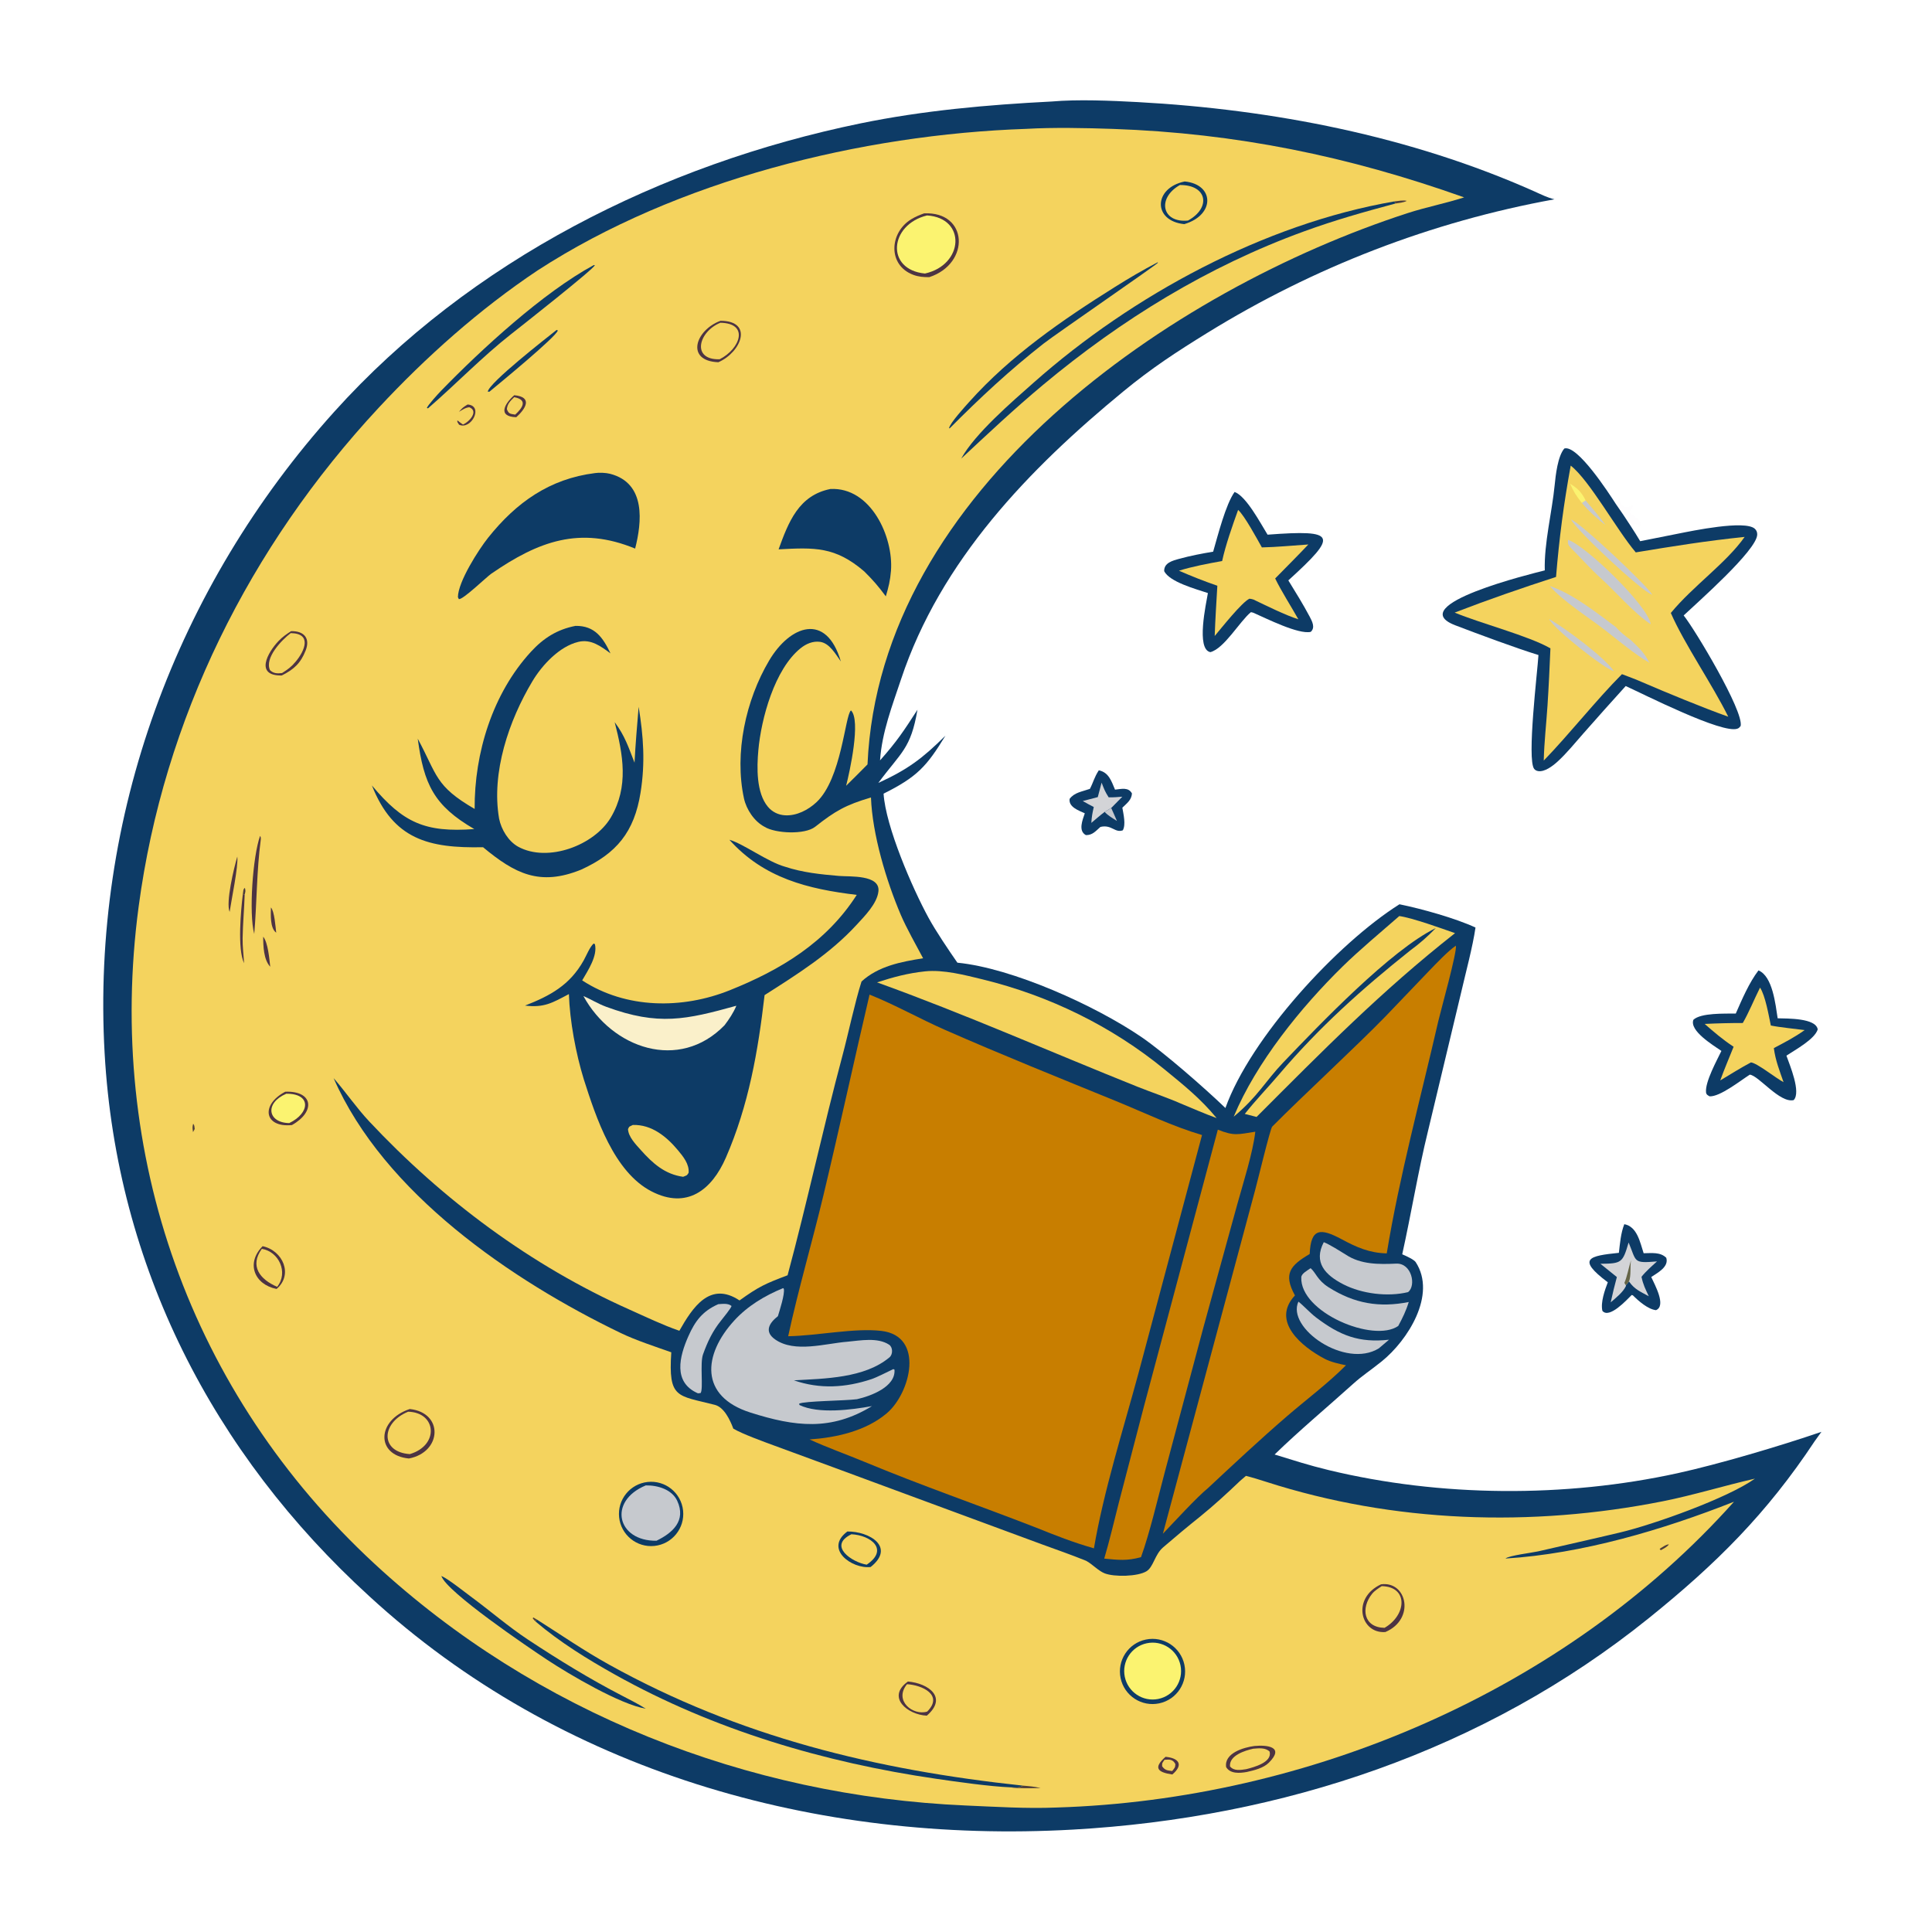 <svg xmlns="http://www.w3.org/2000/svg" version="1.1" xmlns:xlink="http://www.w3.org/1999/xlink" width="1036" height="1036"><svg xmlns="http://www.w3.org/2000/svg" xmlns:xlink="http://www.w3.org/1999/xlink" width="1036" height="1036" viewBox="0 0 1036 1036"><path fill="#0D3B66" transform="scale(1.012 1.012)" d="M557.232 53.786C571.079 52.57 588.912 53.335 602.816 54.09C674.416 57.979 747.278 72.114 812.979 101.398C816.532 102.982 819.842 104.699 823.661 105.607C758.366 117.454 696.176 141.549 639.698 176.395C623.39 186.457 610.301 195.015 595.448 207.219C545.272 248.444 498.361 296.999 477.447 359.908C472.771 373.973 467.317 387.971 466.314 402.911C475.455 392.593 478.812 387.378 486.138 376.073C482.589 396.872 477.563 398.419 465.397 414.856C481.078 407.68 488.829 401.834 500.959 389.819C490.995 406.17 485.899 411.694 468.183 420.534C469.308 437.979 483.375 470.499 492.011 486.32C495.89 493.426 502.655 503.419 507.295 510.101C536.562 512.976 580.507 532.905 604.79 549.482C616.682 557.6 638.443 576.62 649.316 587.105C662.633 549.857 708.521 499.962 741.539 479.152C753.189 481.515 771.247 486.55 781.827 491.482C780.351 501.737 776.593 515.554 774.207 525.954L756.566 599.709C751.596 619.875 747.649 643.674 743.001 664.621C744.785 665.368 749.237 667.386 750.135 668.76C761.458 686.087 745.785 710.354 732.152 721.344C725.952 726.342 721.965 728.782 716.973 733.282C702.992 745.883 688.838 757.65 675.383 770.702C685.586 773.823 693.422 776.399 703.977 778.948C763.239 793.258 829.268 793.657 888.835 780.624C910.719 775.836 943.498 766.116 965.139 758.682L961.518 763.705C936.183 801.979 909.377 828.648 873.642 857.425C786.389 927.686 679.36 963.232 568.396 969.464C432.773 977.08 296.821 938.826 195.618 845.742C112.828 770.21 61.796 670.762 55.436 558.068C48.371 432.89 93.39 311.183 177.082 218.206C249.325 137.949 350.764 87.024 455.855 65.396C489.155 58.543 523.257 55.518 557.232 53.786Z"></path><path fill="#F4D35E" transform="scale(1.012 1.012)" d="M543.729 68.284C558.06 67.448 575.349 67.806 589.838 68.308C655.186 70.575 714.415 82.748 775.81 104.586C766.057 107.736 755.686 109.742 745.903 112.915C620.637 153.54 466.031 259.813 459.672 405.041C456.029 408.805 452.056 412.648 448.333 416.365C450.231 408.993 456.286 381.58 450.909 376.427C447.756 378.884 445.989 412.617 432.593 425.106C428.23 429.174 422.12 432.347 416.005 432.01C412.42 431.813 409.196 430.245 406.886 427.485C400.679 420.067 401.015 406.616 401.822 397.578C403.319 380.804 410.413 354.633 424.151 343.53C427.105 341.142 430.752 339.544 434.616 340.109C439.605 340.838 442.822 346.706 445.538 350.476C437.822 324.156 418.576 331.388 407.542 350.014C395.118 370.989 389.031 399.092 394.204 423.031C395.476 428.917 399.728 435.322 405.159 438.125C410.818 441.643 426.453 442.404 431.931 438.09C442.524 429.748 447.995 426.558 461.504 422.561C462.232 442.096 469.604 466.714 477.351 484.861C480.18 491.488 485.698 501.353 489.127 507.766C477.431 509.616 465.442 511.903 456.505 520.057C452.993 531.044 449.464 547.879 446.332 559.588C436.081 597.909 427.623 637.476 417.323 675.729C405.489 680.201 402.13 681.688 391.852 689.07C376.119 678.606 366.916 692.945 359.973 705.142C350.884 701.995 342.296 697.814 333.524 693.905C281.469 670.716 234.561 635.735 195.666 594.239C188.85 586.968 183.284 578.748 176.769 571.257C203.368 632.234 271.181 678.508 328.949 706.356C336.895 710.187 347.366 713.592 355.699 716.546C354.053 741.33 358.884 739.262 378.787 744.399C383.667 745.659 386.824 752.336 388.562 756.987C393.226 759.795 405.126 764.088 410.555 766.088L441.472 777.451L552.015 818.279C559.727 821.084 567.886 823.933 575.477 827.015C578.724 828.705 581.96 832.351 585.319 833.669C590.432 835.674 602.874 835.406 607.507 832.563C611.19 830.303 611.853 823.744 616.266 819.936C622.7 814.385 629.313 808.869 635.972 803.548C643.402 797.516 650.282 791.186 657.194 784.59L660.197 782.021C663.593 782.875 667.521 784.091 670.848 785.162C738.532 806.951 811.475 809.292 881.031 795.495C897.245 792.279 913.553 787.208 929.897 783.492C915.511 793.777 876.156 807.844 858.152 812.088C843.794 815.51 829.352 818.693 814.976 822.037C812.14 822.697 799.287 824.271 797.737 825.826C838.338 823.32 881.152 810.594 918.795 795.729C829.128 896.078 693.341 953.653 559.771 957.761C543.774 958.419 527.712 957.365 511.737 956.688C395.811 951.652 283.793 907.543 198.482 828.638C101.022 738.497 55.95 611.856 73.452 480.477C86.716 380.915 132.27 289.608 200.583 216.136C225.729 189.091 254.115 163.831 284.892 143.268C358.531 95.502 456.491 71.246 543.729 68.284Z"></path><path fill="#0D3B66" transform="scale(1.012 1.012)" d="M386.485 444.973C393.945 447.087 406.645 456.641 415.942 459.245C425.329 462.353 434.821 463.304 444.611 464.14C450.203 464.618 466.425 463.352 465.458 472.299C464.752 478.83 458.1 485.462 453.895 490.036C439.734 505.438 422.604 516.138 405.129 527.288C401.681 557.009 396.693 585.715 384.613 613.43C377.107 630.652 363.922 640.878 345.286 631.311C325.276 621.038 315.807 592.143 309.33 571.867C305.104 558.137 301.912 540.986 301.445 526.737C292.722 531.336 288.371 534.077 278.197 532.834C291.513 527.632 301.935 522.01 309.272 508.906C310.721 506.318 312.548 501.655 314.603 499.923L315.243 500.342C316.683 506.527 311.581 514.148 308.481 519.486C331.791 534.673 361.539 534.781 386.652 524.722C413.802 513.846 437.9 499.286 453.966 474.177C428.193 471.079 404.769 465.384 386.485 444.973Z"></path><path fill="#FAF0CA" transform="scale(1.012 1.012)" d="M309.145 527.799C312.794 529.292 316.658 531.798 321.289 533.5C348.913 543.65 363.572 540.294 390.177 532.917C388.553 536.777 386.422 539.915 383.93 543.238C359.828 568.002 324.315 555.501 309.145 527.799Z"></path><path fill="#F4D35E" transform="scale(1.012 1.012)" d="M335.332 596.086C345.316 595.793 353.154 602.209 359.238 609.497C362.048 612.863 365.299 616.868 364.876 621.455C363.775 623.142 364.143 622.61 361.984 623.554C352.297 622.236 345.794 616.391 339.507 609.329C336.838 606.332 332.986 602.444 332.762 598.274C333.565 596.596 333.291 597.131 335.332 596.086Z"></path><path fill="#0D3B66" transform="scale(1.012 1.012)" d="M304.924 331.639C315.169 331.472 319.531 337.884 323.488 346.214C318.353 342.442 313.194 338.494 306.444 340.11C296.402 342.514 287.232 352.416 282.09 361.01C269.651 381.799 260.256 409.309 264.453 433.744C265.609 439.535 269.367 445.8 274.616 448.682C290.259 457.177 314.935 447.967 323.692 433.11C333.283 416.84 330.139 399.852 325.706 382.658C331.133 389.94 332.953 395.773 336.223 404.123C336.699 394.531 337.612 384.096 338.402 374.519C340.96 390.274 341.948 404.044 339.411 419.991C336.093 440.841 326.708 452.261 307.84 460.838C286.02 469.658 272.887 462.989 255.958 448.92C227.015 449.52 208.402 444.772 197.056 416.177C213.654 436.047 225.312 441.215 251.309 439.298C229.853 426.867 224.586 415.488 221.349 391.409C231.762 410.705 230.402 416.411 251.5 428.639C251.324 399.005 260.982 367.521 281.295 345.395C287.993 338.1 295.188 333.539 304.924 331.639Z"></path><path fill="#0D3B66" transform="scale(1.012 1.012)" d="M315.239 250.684C317.45 250.326 321.078 250.489 323.305 251.067C342.465 256.037 340.063 276.848 336.542 290.678C307.299 278.658 285.435 286.65 260.213 304.066C257.352 306.132 245.399 317.752 243.132 317.464L242.638 316.442C242.685 308.256 253.63 291.213 258.659 284.905C273.58 266.186 291.296 253.689 315.239 250.684Z"></path><path fill="#0D3B66" transform="scale(1.012 1.012)" d="M440.008 259.106C461.392 257.979 473.498 284.452 472.099 302.487C471.708 307.532 470.809 311.157 469.374 315.993C465.41 310.647 462.617 307.404 457.891 302.732C442.519 289.584 431.694 290.07 412.555 291.081C417.792 276.689 423.16 262.47 440.008 259.106Z"></path><path fill="#0D3B66" transform="scale(1.012 1.012)" d="M509.32 242.997C516.577 229.74 536.446 212.716 547.829 202.635C600.024 156.414 669.812 118.662 738.867 106.71L739.42 107.831C722.337 112.429 707.575 116.56 690.847 122.648C639.897 141.191 594.161 169.338 552.618 203.993C537.569 216.548 523.64 229.644 509.32 242.997Z"></path><path fill="#0D3B66" transform="scale(1.012 1.012)" d="M607.149 868.758C616.477 866.807 625.622 872.78 627.584 882.106C629.546 891.431 623.584 900.584 614.261 902.557C604.922 904.534 595.75 898.559 593.785 889.217C591.819 879.876 597.805 870.712 607.149 868.758Z"></path><path fill="#FBF370" transform="scale(1.012 1.012)" d="M607.597 870.727C615.778 868.975 623.821 874.223 625.51 882.418C627.2 890.613 621.89 898.614 613.682 900.241C605.564 901.85 597.667 896.61 595.996 888.503C594.324 880.397 599.504 872.461 607.597 870.727Z"></path><path fill="#0D3B66" transform="scale(1.012 1.012)" d="M343.16 785.255C352.536 784.234 360.957 791.023 361.95 800.401C362.943 809.78 356.13 818.181 346.749 819.147C337.406 820.108 329.047 813.329 328.058 803.99C327.07 794.65 333.824 786.271 343.16 785.255Z"></path><path fill="#C6C9CE" transform="scale(1.012 1.012)" d="M342.175 787.076C348.496 786.96 356.019 789.2 358.827 795.215C363.78 805.825 356.234 812.343 347.846 816.396C327.121 816.706 321.813 795.557 342.175 787.076Z"></path><path fill="#4D3443" transform="scale(1.012 1.012)" d="M489.622 113.061C513.003 111.893 514.34 139.625 492.441 146.842C489.445 146.907 486.648 146.646 483.943 145.635C470.191 140.495 471.322 123.165 482.843 116.177C485.304 114.684 487.054 114.032 489.622 113.061Z"></path><path fill="#FBF370" transform="scale(1.012 1.012)" d="M491.228 114.154C512.132 115.517 510.734 140.359 490.114 144.934C469.088 142.897 471.25 119.012 491.228 114.154Z"></path><path fill="#0D3B66" transform="scale(1.012 1.012)" d="M283.818 859.24L284.314 858.052C297.493 866.378 309.03 874.439 322.705 882.026C391.882 920.405 464.062 937.818 542.015 946.163C540.012 947.533 537.893 947.051 535.478 947.058C524.523 946.636 506.873 944.107 495.976 942.521C436.794 933.911 378.25 916.634 325.888 887.35C311.238 879.156 296.657 870.144 283.818 859.24Z"></path><defs><linearGradient id="SvgjsLinearGradient1015" gradientUnits="userSpaceOnUse" x1="108.645" y1="608.783" x2="88.713" y2="611.86"><stop offset="0" stop-color="#6B4943"></stop><stop offset="1" stop-color="#434066"></stop></linearGradient></defs><path fill="url(#gradient_0)" transform="scale(1.012 1.012)" d="M83.977 506.732C85.115 508.292 84.865 512.266 84.9 514.308C85.142 528.762 85.201 543.217 85.626 557.669C87.103 607.826 98.758 657.994 120.87 703.111C121.836 705.083 124.992 711.414 125.261 713.211L124.631 712.732C117.666 702.5 112.914 691.845 108.081 680.533C90.747 639.965 83.528 594.902 81.831 551.041C81.347 538.531 81.469 518.884 83.977 506.732Z"></path><path fill="#4D3443" transform="scale(1.012 1.012)" d="M217.12 746.602C235.173 748.509 234.226 769.469 216.664 772.818C198.889 771.098 199.688 752.367 217.12 746.602Z"></path><path fill="#F4D35E" transform="scale(1.012 1.012)" d="M216.259 748.028C231.382 748.396 232.82 765.875 217.146 770.491C201.247 769.416 201.938 753.856 216.259 748.028Z"></path><path fill="#4D3443" transform="scale(1.012 1.012)" d="M731.774 839.486C745.544 837.619 750.037 857.987 734.05 864.775C720.82 865.749 716.034 846.808 731.774 839.486Z"></path><path fill="#F4D35E" transform="scale(1.012 1.012)" d="M732.139 840.456C746.398 840.738 745.33 855.802 733.631 862.551C722.417 862.334 720.977 852.004 727.046 844.5C728.387 842.842 730.373 841.627 732.139 840.456Z"></path><path fill="#0D3B66" transform="scale(1.012 1.012)" d="M627.745 96.158C643.529 97.688 643.95 113.949 627.504 118.76C610.8 117.096 611.092 99.601 627.745 96.158Z"></path><path fill="#F4D35E" transform="scale(1.012 1.012)" d="M625.203 98.033C639.728 97.933 641.84 110.106 629.48 116.867C615.604 118.254 612.934 104.958 625.203 98.033Z"></path><path fill="#0D3B66" transform="scale(1.012 1.012)" d="M613.344 139.018L613.595 139.173C613.272 140.014 559.204 177.185 553.143 181.927C535.078 196.06 519.375 210.7 503.172 226.999L502.9 226.827C503.423 224.1 511.301 215.487 513.555 212.966C535.572 188.349 562.927 169.526 590.736 152.079C598.3 147.333 605.368 143.19 613.344 139.018Z"></path><path fill="#0D3B66" transform="scale(1.012 1.012)" d="M233.859 835.05C237.503 836.629 245.883 843.32 249.446 845.96C259.587 853.423 269.346 861.911 279.842 868.84C296.019 879.521 312.547 889.692 329.779 898.587C333.939 900.734 338.218 902.907 342.174 905.388C328.595 903.128 301.714 887.264 289.97 879.511C280.197 873.06 236.466 843.45 233.859 835.05Z"></path><path fill="#4D3443" transform="scale(1.012 1.012)" d="M381.786 169.971C399.317 170.057 392.933 186.539 380.643 191.942C363.032 191.277 368.411 174.893 381.786 169.971Z"></path><path fill="#F4D35E" transform="scale(1.012 1.012)" d="M381.692 171.025C397.112 171.245 392.263 184.84 381.306 190.37C366.22 190.79 370.072 175.734 381.692 171.025Z"></path><path fill="#0D3B66" transform="scale(1.012 1.012)" d="M314.664 140.44L315.172 140.545C314.813 142.428 275.346 173.486 270.887 176.99C255.286 189.252 241.68 203.472 226.803 216.355L226.171 216.205C226.668 214.663 232.27 208.556 233.783 206.999C255.173 184.996 287.806 154.966 314.664 140.44Z"></path><path fill="#4D3443" transform="scale(1.012 1.012)" d="M154.224 334.44C160.956 334.258 164.551 338.077 161.954 344.696C159.28 351.51 155.644 354.732 149.31 357.916C134.853 358.183 141.791 345.719 147.618 339.63C149.735 337.419 151.706 336.089 154.224 334.44Z"></path><path fill="#F4D35E" transform="scale(1.012 1.012)" d="M154.05 335.47C165.502 335.638 161.434 344.912 156.673 350.584C154.251 353.47 152.539 354.678 149.446 356.63C146.937 356.924 144.956 356.916 143.068 355.091C140.073 348.626 149.242 339.124 154.05 335.47Z"></path><path fill="#0D3B66" transform="scale(1.012 1.012)" d="M449 811.493C460.759 811.395 474.605 819.759 461.327 830.32C451.343 831.447 436.576 820.734 449 811.493Z"></path><path fill="#F4D35E" transform="scale(1.012 1.012)" d="M451.152 812.961C461.397 813.457 471.232 821.038 459.24 829.077C451.602 827.876 438.392 819.117 451.152 812.961Z"></path><path fill="#4D3443" transform="scale(1.012 1.012)" d="M151.16 578.464C166.087 577.958 167.251 589.106 154.685 596.139C139.873 597.608 138.052 585.359 151.16 578.464Z"></path><path fill="#FBF370" transform="scale(1.012 1.012)" d="M151.688 579.541C165.054 579.406 164.363 589.751 153.265 595.092C141.861 594.927 140.08 584.518 151.688 579.541Z"></path><path fill="#4D3443" transform="scale(1.012 1.012)" d="M664.669 925.158C671.512 924.515 680.814 925.555 672.34 933.992C669.397 936.923 664.579 938.022 660.628 938.931C656.95 939.589 651.862 940.004 649.698 936.334C648.573 928.89 659.037 925.886 664.669 925.158Z"></path><path fill="#F4D35E" transform="scale(1.012 1.012)" d="M664.048 926.596C667.014 926.349 670.489 925.928 672.735 928.115C674.238 933.831 664.358 936.413 660.346 937.433C657.372 937.877 653.86 938.556 651.747 935.976C651.199 930.206 659.593 927.58 664.048 926.596Z"></path><path fill="#4D3443" transform="scale(1.012 1.012)" d="M139.157 660.321C149.928 662.598 155.489 675.429 146.553 682.988C134.708 680.625 130.23 669.296 139.157 660.321Z"></path><path fill="#F4D35E" transform="scale(1.012 1.012)" d="M138.745 661.724C147.738 663.189 152.946 674.227 146.863 681.844C137.719 677.944 132.149 670.801 138.745 661.724Z"></path><path fill="#4D3443" transform="scale(1.012 1.012)" d="M481.088 890.987C491.991 891.946 502.338 899.436 491.084 909.086C480.857 908.599 469.496 899.276 481.088 890.987Z"></path><path fill="#F4D35E" transform="scale(1.012 1.012)" d="M480.593 892.419C488.575 892.845 500.094 898.141 491.289 906.921C483.884 909.249 473.45 901.226 480.593 892.419Z"></path><defs><linearGradient id="SvgjsLinearGradient1014" gradientUnits="userSpaceOnUse" x1="116.415" y1="642.053" x2="111.775" y2="643.428"><stop offset="0" stop-color="#623C41"></stop><stop offset="1" stop-color="#484468"></stop></linearGradient></defs><path fill="url(#gradient_1)" transform="scale(1.012 1.012)" d="M102.284 599.885L103.181 598.216C106.746 617.652 110.702 633.772 117.281 652.492C121.443 664.336 126.321 675.974 130.42 687.619C116.447 668.285 103.81 623.802 102.284 599.885Z"></path><defs><linearGradient id="SvgjsLinearGradient1013" gradientUnits="userSpaceOnUse" x1="842.349" y1="834.085" x2="843.287" y2="836.667"><stop offset="0" stop-color="#6C444E"></stop><stop offset="1" stop-color="#0E3A62"></stop></linearGradient></defs><path fill="url(#gradient_2)" transform="scale(1.012 1.012)" d="M879.393 820.695L880.002 821.43C856.32 834.992 828.936 843.4 802.455 849.542C811.809 844.613 823.09 841.352 833.252 838.104C849.602 832.879 864.014 828.285 879.393 820.695Z"></path><path fill="#0D3B66" transform="scale(1.012 1.012)" d="M294.964 174.812L295.564 175.111C294.902 178.317 264.286 203.465 259.333 207.55C259.037 207.54 258.742 207.529 258.446 207.519C259.222 202.727 289.52 179.111 294.964 174.812Z"></path><path fill="#4D3443" transform="scale(1.012 1.012)" d="M137.807 442.912C138.221 443.504 138.27 444.218 138.173 444.948C135.965 461.544 136.125 478.24 134.721 494.878C131.768 484.077 133.941 453.751 137.807 442.912Z"></path><path fill="#4D3443" transform="scale(1.012 1.012)" d="M272.491 209.411C282.616 210.391 278.344 216.767 273.556 221.071C263.253 220.74 267.591 213.671 272.491 209.411Z"></path><path fill="#F4D35E" transform="scale(1.012 1.012)" d="M272.439 210.456C279.906 211.833 276.779 216.239 272.997 219.687C270.391 219.247 269.508 219.383 268.574 216.775C268.881 213.859 270.418 212.497 272.439 210.456Z"></path><path fill="#4D3443" transform="scale(1.012 1.012)" d="M617.584 930.891C624.575 931.533 627.343 935.015 621.182 940.255C613.345 939.1 610.948 936.736 617.584 930.891Z"></path><path fill="#F4D35E" transform="scale(1.012 1.012)" d="M617.027 932.473C619.736 932.225 621.465 932.195 622.798 934.742C622.788 936.594 622.26 936.964 621.111 938.431C618.537 938.06 617.362 938.106 615.783 935.9C615.762 933.826 615.737 934.507 617.027 932.473Z"></path><path fill="#4D3443" transform="scale(1.012 1.012)" d="M128.682 473.734L129.66 474.02C129.399 481.727 128.684 489.415 128.562 497.131C128.488 501.765 129.078 505.839 129.321 510.396C125.706 502.831 127.649 482.124 128.682 473.734Z"></path><path fill="#4D3443" transform="scale(1.012 1.012)" d="M125.742 453.868C126.351 459.079 122.606 476.832 121.673 483.21C119.556 478.069 124.007 459.751 125.742 453.868Z"></path><path fill="#4D3443" transform="scale(1.012 1.012)" d="M139.456 496.322C142.032 499.417 142.739 508.237 143.183 512.244C139.653 508.468 139.474 501.22 139.456 496.322Z"></path><path fill="#4D3443" transform="scale(1.012 1.012)" d="M247.768 214.329C256.515 215.006 249.645 228.049 243.245 225.035C242.435 223.603 242.179 223.825 242.369 222.746C243.471 223.653 244.165 224.15 245.32 224.944C249.036 223.305 253.613 217.773 248.685 215.801C246.694 215.923 244.95 217.189 243.171 218.205C245.042 216.084 245.356 215.796 247.768 214.329Z"></path><path fill="#4D3443" transform="scale(1.012 1.012)" d="M143.544 480.832C145.429 482.795 146.002 491.22 146.356 494.207C142.995 491.76 143.516 484.631 143.544 480.832Z"></path><path fill="#4E3E3A" transform="scale(1.012 1.012)" d="M542.015 946.163C545.763 946.463 547.786 946.631 551.432 947.446C547.883 947.488 538.5 947.773 535.478 947.058C537.893 947.051 540.012 947.533 542.015 946.163Z"></path><path fill="#4E3E3A" transform="scale(1.012 1.012)" d="M738.867 106.71C740.744 106.495 743.691 105.955 745.388 106.436C743.791 107.346 741.308 107.539 739.42 107.831L738.867 106.71Z"></path><path fill="#4E3E3A" transform="scale(1.012 1.012)" d="M879.393 820.695C880.762 819.858 882.84 818.301 884.314 818.316C883.356 819.754 881.558 820.545 880.002 821.43L879.393 820.695Z"></path><path fill="#4E3E3A" transform="scale(1.012 1.012)" d="M128.682 473.734C128.976 472.059 128.765 471.175 129.768 470.461C130.205 472.22 130.062 472.297 129.66 474.02L128.682 473.734Z"></path><path fill="#4E3E3A" transform="scale(1.012 1.012)" d="M102.284 599.885C101.989 597.775 101.831 597.435 102.348 595.435C103.133 596.332 102.954 596.809 103.181 598.216L102.284 599.885Z"></path><path fill="#4E3E3A" transform="scale(1.012 1.012)" d="M283.818 859.24C283.113 858.597 282.883 858.263 282.275 857.525L282.583 857.046L284.314 858.052L283.818 859.24Z"></path><path fill="#C87E00" transform="scale(1.012 1.012)" d="M460.751 527.013C474.249 532.387 487.363 539.826 500.67 545.678C530.702 558.884 561.163 571.097 591.527 583.51C606.635 589.687 621.254 596.803 636.923 601.428L603.271 727.561C595.141 757.542 584.779 790.222 579.643 820.428C568.029 817.067 559.799 813.772 548.624 809.296C518.513 797.59 488.116 787.11 458.303 774.693C448.485 770.604 438.67 767.192 428.97 762.724C442.874 761.775 458.651 758.349 469.842 748.888C482.544 738.151 490.039 707.892 467.001 705.207C452.675 703.537 433.059 707.791 417.631 708.032C423.115 682.745 430.393 658.112 436.382 633.058C444.802 597.825 452.498 562.293 460.751 527.013Z"></path><path fill="#C87E00" transform="scale(1.012 1.012)" d="M771.435 501.081C772.169 504.305 763.359 535.66 762.096 541.165C752.773 581.807 741.55 622.994 734.799 664.134C725.596 663.907 718.908 660.944 710.924 656.657C699.555 650.553 694.556 650.77 693.972 664.451C683.687 670.528 679.822 674.899 686.157 686.419C673.29 700.196 689.928 713.684 701.864 719.971C705.184 721.719 709.547 722.682 713.206 723.415C703.648 733.023 692.109 741.648 681.778 750.558C667.491 762.88 653.933 775.568 640.15 788.442C634.087 793.365 621.855 806.771 616.18 812.692L665.033 630.715C666.238 626.391 673.067 598.016 674.097 596.977C690.453 580.468 718.554 554.604 734.227 538.481L757.16 514.518C760.886 510.679 767.141 504 771.435 501.081Z"></path><path fill="#C87E00" transform="scale(1.012 1.012)" d="M645.296 598.569C653.948 602.06 656.001 601.078 665.148 599.664C663.902 610.73 658.712 626.864 655.625 638.039L637.64 703.407L617.118 780.321C613.543 793.807 609.191 812.358 604.587 825.096C597.133 827.159 592.67 826.595 585.1 825.863C587.924 816.407 590.353 805.919 592.83 796.271L606.119 745.306L645.296 598.569Z"></path><path fill="#C6C9CE" transform="scale(1.012 1.012)" d="M414.975 682.537L415.328 682.934C415.912 685.799 413.143 694.186 412.192 697.406C407.798 700.85 404.66 705.475 410.701 709.719C421.1 717.026 437.395 711.85 449.004 710.943C455.838 710.319 464.963 708.516 471.075 712.491C473.136 713.831 473.203 717.629 471.318 719.213C458.122 730.306 436.904 730.485 420.662 731.396C434.406 736.16 448.082 735.346 461.885 730.733C464.57 729.836 470.576 726.768 473.369 725.442L473.962 725.734C474.703 734.908 461.228 739.786 454.071 741.405C447.482 742.245 426.304 742.34 423.441 743.764L423.617 744.485C433.713 749.353 451.281 747.01 462.043 745.056C440.397 758.322 421.308 756.005 397.624 748.476C370.585 739.881 372.467 717.877 389.031 699.753C396.1 692.019 405.076 686.605 414.975 682.537Z"></path><path fill="#F4D35E" transform="scale(1.012 1.012)" d="M490.165 514.699C499.855 513.668 511.244 516.643 520.705 518.96C555.936 527.587 589.004 543.694 617.093 566.688C627.413 575.137 636.01 581.987 644.666 592.45C638.376 590.15 631.837 587.309 625.626 584.72C618.112 581.437 610.176 578.82 602.548 575.766C556.521 557.341 511.387 537.358 464.719 520.535C473.449 517.71 481.005 515.661 490.165 514.699Z"></path><defs><linearGradient id="SvgjsLinearGradient1012" gradientUnits="userSpaceOnUse" x1="559.852" y1="552.345" x2="562.322" y2="546.571"><stop offset="0" stop-color="#574562"></stop><stop offset="1" stop-color="#AB9C00"></stop></linearGradient></defs><path fill="url(#gradient_3)" transform="scale(1.012 1.012)" d="M495.864 525.02C499.111 525.205 511.888 528.904 515.491 529.895C549.954 539.375 595.673 557.525 623.993 579.621C620.156 579.051 616.638 576.718 613.248 574.853C589.805 561.952 565.493 549.925 540.234 540.991C525.313 535.713 510.231 532.03 495.864 525.02Z"></path><path fill="#F4D35E" transform="scale(1.012 1.012)" d="M741.447 485.392C748.547 486.392 764.162 492.058 770.989 494.452C731.811 525.249 700.951 556.676 665.826 591.835L659.58 590.236C665.457 582.804 671.722 576.378 677.746 569.298C699.081 544.225 721.498 524.137 747.246 503.622C752.544 499.724 756.212 496.465 760.785 491.774C736.926 503.378 699.227 542.828 680.043 562.88C670.416 572.943 666.602 580.956 653.714 591.699C665.638 562.962 689.424 533.649 711.495 512.035C720.219 503.492 732.06 493.577 741.447 485.392Z"></path><path fill="#C6C9CE" transform="scale(1.012 1.012)" d="M694.446 671.969C697.258 674.347 697.994 678.306 704.011 682.112C717.716 690.782 730.872 692.979 746.453 689.905C745.014 694.637 743.217 698.259 740.896 702.584C727.825 711.739 688.74 695.376 689.518 676.821C689.604 674.783 692.692 673.264 694.446 671.969Z"></path><path fill="#C6C9CE" transform="scale(1.012 1.012)" d="M701.437 658.195C704.698 659.486 710.12 662.963 713.12 664.8C720.976 670.062 730.672 669.985 739.791 669.56C748.002 669.178 750.566 681.224 746.084 684.665C735.325 687.267 721.649 685.585 711.839 680.549C702.169 675.584 695.848 668.923 701.437 658.195Z"></path><path fill="#C6C9CE" transform="scale(1.012 1.012)" d="M380.58 691.049C382.94 690.892 385.793 690.471 387.629 692.013C387.479 693.015 383.274 698.246 382.07 699.742C377.509 705.409 374.906 710.998 372.506 717.666C370.804 722.394 372.78 735.95 371.238 738.137L369.828 738.287C356.42 732.472 360.03 718.697 364.766 707.997C368.359 699.88 372.343 694.699 380.58 691.049Z"></path><path fill="#C6C9CE" transform="scale(1.012 1.012)" d="M687.998 689.702C690.582 691.691 694.152 695.66 697.371 698.104C710.077 707.75 720.244 711.628 736.002 709.88L730.613 714.453C712.853 725.438 681.51 703.634 687.998 689.702Z"></path><path fill="#0D3B66" transform="scale(1.012 1.012)" d="M818.542 302.23C818.118 287.923 822.361 271.438 823.77 257.119C824.296 251.776 825.399 241.736 828.884 237.657C835.778 235.514 852.366 261.114 856.113 266.927C858.999 271.023 861.48 274.714 864.192 278.928C865.924 281.535 867.477 284.089 869.1 286.762L889.198 282.766C896.562 281.303 924.546 275.449 929.803 280.148C930.757 281.001 931.14 282.05 931.101 283.302C930.837 291.651 899.361 319.252 892.132 326.109C897.974 333.348 924.041 376.78 922.327 384.674C921.709 385.396 921.561 385.749 920.637 386.095C912.694 389.071 871.02 367.863 861.416 363.516C853.874 371.791 846.46 380.186 839.04 388.57C834.572 393.618 830.189 399.124 825.195 403.647C822.785 405.829 818.418 409.222 814.913 408.565C814.123 408.417 813.404 408.044 812.913 407.413C808.99 402.376 814.677 355.709 815.19 347.087C803.068 343.351 782.752 335.789 771.119 331.331C742.975 320.545 812.56 303.766 818.542 302.23Z"></path><path fill="#F4D35E" transform="scale(1.012 1.012)" d="M832.277 246.715C842.284 254.536 856.628 280.782 866.746 292.688C886.877 289.368 904.161 286.585 924.441 284.497C914.694 298.353 897.111 310.484 885.323 324.801C892.438 341.14 907.425 362.837 915.753 379.765C902.532 375.064 882.853 366.936 870.21 361.485C866.778 359.956 862.967 358.576 859.434 357.222C845.726 370.979 831.97 388.55 817.99 403.023C818.22 393.339 819.356 383.439 819.988 373.749C820.646 363.671 821.096 353.636 821.529 343.549C810.187 336.965 784.36 330.267 770.789 324.592C789.169 317.51 805.816 311.775 824.497 305.699C826.237 284.776 828.498 267.459 832.277 246.715Z"></path><path fill="#C6C9CE" transform="scale(1.012 1.012)" d="M830.846 286.027C840.235 289.083 873.33 321.028 874.698 330.778C865.732 324.83 856.308 313.701 848.243 306.394C842.844 301.502 837.586 295.61 832.436 290.399C830.87 288.815 830.653 288.112 830.846 286.027Z"></path><path fill="#C6C9CE" transform="scale(1.012 1.012)" d="M821.177 310.485C833.527 314.721 845.857 324.542 856.347 332.382C857.936 334.455 861.867 337.578 864.071 339.098C868.779 343.632 871.024 345.537 874.036 351.215C866.37 346.822 857.503 339.358 850.271 333.742C841.755 327.129 827.869 318.379 821.177 310.485Z"></path><path fill="#C6C9CE" transform="scale(1.012 1.012)" d="M832.475 275.312C837.137 276.714 872.846 310.262 875.494 315.143C869.99 313.554 835.108 280.78 832.475 275.312Z"></path><defs><linearGradient id="SvgjsLinearGradient1011" gradientUnits="userSpaceOnUse" x1="844.055" y1="322.854" x2="846.649" y2="319.526"><stop offset="0" stop-color="#F5EA7E"></stop><stop offset="1" stop-color="#C8C8C8"></stop></linearGradient></defs><path fill="url(#gradient_4)" transform="scale(1.012 1.012)" d="M856.347 332.382C854.991 327.6 829.007 310.615 829.98 307.479C832.529 307.279 842.273 316.066 844.684 318.066C851.775 323.95 861.269 329.927 864.071 339.098C861.867 337.578 857.936 334.455 856.347 332.382Z"></path><path fill="#C6C9CE" transform="scale(1.012 1.012)" d="M820.825 327.997C828.771 332.397 850.188 348.198 855.189 355.674C849.776 354.192 823.347 333.243 820.825 327.997Z"></path><path fill="#C6C9CE" transform="scale(1.012 1.012)" d="M838.186 266.473L840.145 265.111C843.551 269.183 847.62 273.849 850.647 278.134C847.125 275.646 840.858 269.909 838.186 266.473Z"></path><path fill="#FBF370" transform="scale(1.012 1.012)" d="M831.937 256.31C836.007 258.772 838.055 260.852 840.145 265.111L838.186 266.473C835.041 262.525 833.989 260.789 831.937 256.31Z"></path><path fill="#0D3B66" transform="scale(1.012 1.012)" d="M654.179 260.674C660.359 262.913 667.907 277.266 671.649 283.309C708.422 280.538 709.078 283.511 682.656 307.535C686.502 313.783 690.485 320.195 693.933 326.688C695.308 329.279 697.023 332.567 694.522 334.811C688.045 336.298 670.954 327.679 664.13 324.687C663.873 324.554 662.829 324.363 662.807 324.381C656.889 329.25 648.687 343.67 641.333 345.553C633.642 344.036 639.122 319.802 640.033 314.249C633.575 312.084 619.786 308.392 616.871 302.654C616.728 298.23 621.294 297.078 624.934 296.076C630.724 294.483 636.902 293.301 642.817 292.318C645.266 283.863 649.461 267.227 654.179 260.674Z"></path><path fill="#F4D35E" transform="scale(1.012 1.012)" d="M656.041 270.181C659.479 273.248 666.088 285.576 668.636 290.058C676.224 289.91 685.564 289.027 693.26 288.503C687.561 294.532 681.5 300.57 675.681 306.511C678.883 313.15 684.176 321.368 687.965 328.149C680.98 325.928 671.031 320.938 664.14 317.672C663.275 317.383 662.958 317.378 662.054 317.234C658.037 319.095 647.191 332.768 643.641 337C643.939 328.146 644.525 319.216 645.039 310.365C637.881 307.899 631.622 305.402 624.69 302.411C631.441 300.238 640.52 298.537 647.577 297.278C649.392 288.853 653.114 278.316 656.041 270.181Z"></path><path fill="#0D3B66" transform="scale(1.012 1.012)" d="M931.77 514.193C939.303 517.275 940.796 532.321 941.935 539.566C947.116 539.727 962.212 539.382 963.164 545.459C961.565 550.653 951.421 556.166 946.577 559.36C948.329 564.334 954.473 578.779 950.413 582.916C943.013 584.626 931.947 569.943 927.164 569.427C921.957 572.784 911.353 581.197 905.875 580.92C905 580.412 904.109 580.064 903.98 578.786C903.423 573.271 909.779 561.769 912.127 556.857C907.712 553.799 895.093 546.209 897.277 540.353C901.305 536.61 913.859 537.145 919.741 537.041C923.069 529.478 926.801 520.686 931.77 514.193Z"></path><path fill="#F4D35E" transform="scale(1.012 1.012)" d="M932.598 523.308C935.414 527.556 937.217 538.146 938.315 543.393C942.827 544.328 951.379 545.187 956.229 545.817C950.76 549.734 945.834 552.219 939.91 555.364C940.785 561.956 942.88 567.161 945.056 573.407C940.844 571.201 931.103 563.325 927.791 562.94C922.735 565.581 916.514 569.499 911.511 572.484C913.55 566.808 916.322 560.327 918.592 554.644C912.857 550.873 908.37 547.016 903.256 542.551C910.223 542.212 916.477 542.065 923.453 542.062C926.604 536.673 929.641 529.183 932.598 523.308Z"></path><path fill="#0D3B66" transform="scale(1.012 1.012)" d="M860.675 648.659C867.515 649.962 869 658.222 870.923 664.056C875.311 664.007 879.717 663.351 882.901 666.455C884.422 671.233 878.398 674.376 874.947 676.656C876.754 680.66 883.085 691.897 877.47 694.222C873.23 693.776 868.194 689.34 865.226 686.372L864.593 686.181C861.859 688.902 852.663 698.952 849.063 694.578C848.026 690.146 850.333 683.612 851.929 679.454C835.134 666.836 842.11 665.461 857.801 663.84C858.395 658.794 858.81 653.386 860.675 648.659Z"></path><path fill="#D3D4D7" transform="scale(1.012 1.012)" d="M848.014 669.644C859.29 669.534 859.796 669.149 862.962 658.371C867.255 668.623 865.16 669.486 878.007 668.387C875.169 670.976 872.163 673.554 869.781 676.554C870.665 680.726 871.849 683.042 873.653 686.847C869.281 684.44 866.008 683.172 863.169 679.012L861.518 681.03L861.543 681.441C860.059 684.672 856.167 687.756 853.471 690.071C854.477 685.418 855.493 681.273 856.73 676.674L848.014 669.644Z"></path><path fill="#646446" transform="scale(1.012 1.012)" d="M861.518 681.03C861.291 680.78 860.903 680.075 860.709 679.752C862.069 676.885 863.068 671.385 864.231 667.731C863.663 671.509 864.369 675.906 863.169 679.012L861.518 681.03Z"></path><path fill="#0D3B66" transform="scale(1.012 1.012)" d="M582.224 408.169C587.545 409.245 588.926 413.96 590.82 418.407C594.235 418.048 597.973 416.974 599.798 420.448C599.52 423.949 597.243 425.492 594.703 427.979C595.305 431.49 596.643 436.915 594.948 439.958C590.755 441.523 589.031 436.722 583.074 438.174C580.448 440.498 578.873 442.534 575.382 442.505C571.185 440.261 573.612 434.493 574.803 430.95C571.484 429.449 566.144 427.6 566.763 423.304C569.327 419.875 573.243 419.499 577.51 417.992C579.395 414.377 579.722 412.054 582.224 408.169Z"></path><path fill="#D3D4D7" transform="scale(1.012 1.012)" d="M583.715 414.704C585.053 418.194 585.47 419.358 587.457 422.492C590.053 422.542 592.12 422.354 594.693 422.153C592.718 424.1 590.749 426.15 588.803 428.135L585.316 430.208C583.098 431.87 580.441 434.211 578.266 436.024C578.49 432.517 578.8 431.055 579.566 427.611C577.633 426.689 575.606 425.493 573.718 424.442L581.685 422.367L583.715 414.704Z"></path><path fill="#C6C9CE" transform="scale(1.012 1.012)" d="M588.803 428.135C589.819 430.403 590.882 432.703 591.834 434.994C589.416 433.455 587.276 432.293 585.316 430.208L588.803 428.135Z"></path><path fill="#C29DA6" fill-opacity="0.012" transform="scale(1.012 1.012)" d="M856.113 266.927C857.836 265.337 857.295 266.277 857.829 264.021L858.094 264.743C858.963 267.078 858.848 267.218 860.669 268.529C862.863 268.908 863.144 268.662 865.338 267.89C865.376 270.549 862.153 270.18 864.453 272.232C866.424 273.99 867.945 274.572 869.228 276.948C869.304 278.642 869.518 277.913 868.782 279.258C867.525 278.705 867.911 276.157 864.192 278.928C861.48 274.714 858.999 271.023 856.113 266.927Z"></path></svg><style>@media (prefers-color-scheme: light) { :root { filter: none; } }
@media (prefers-color-scheme: dark) { :root { filter: none; } }
</style></svg>